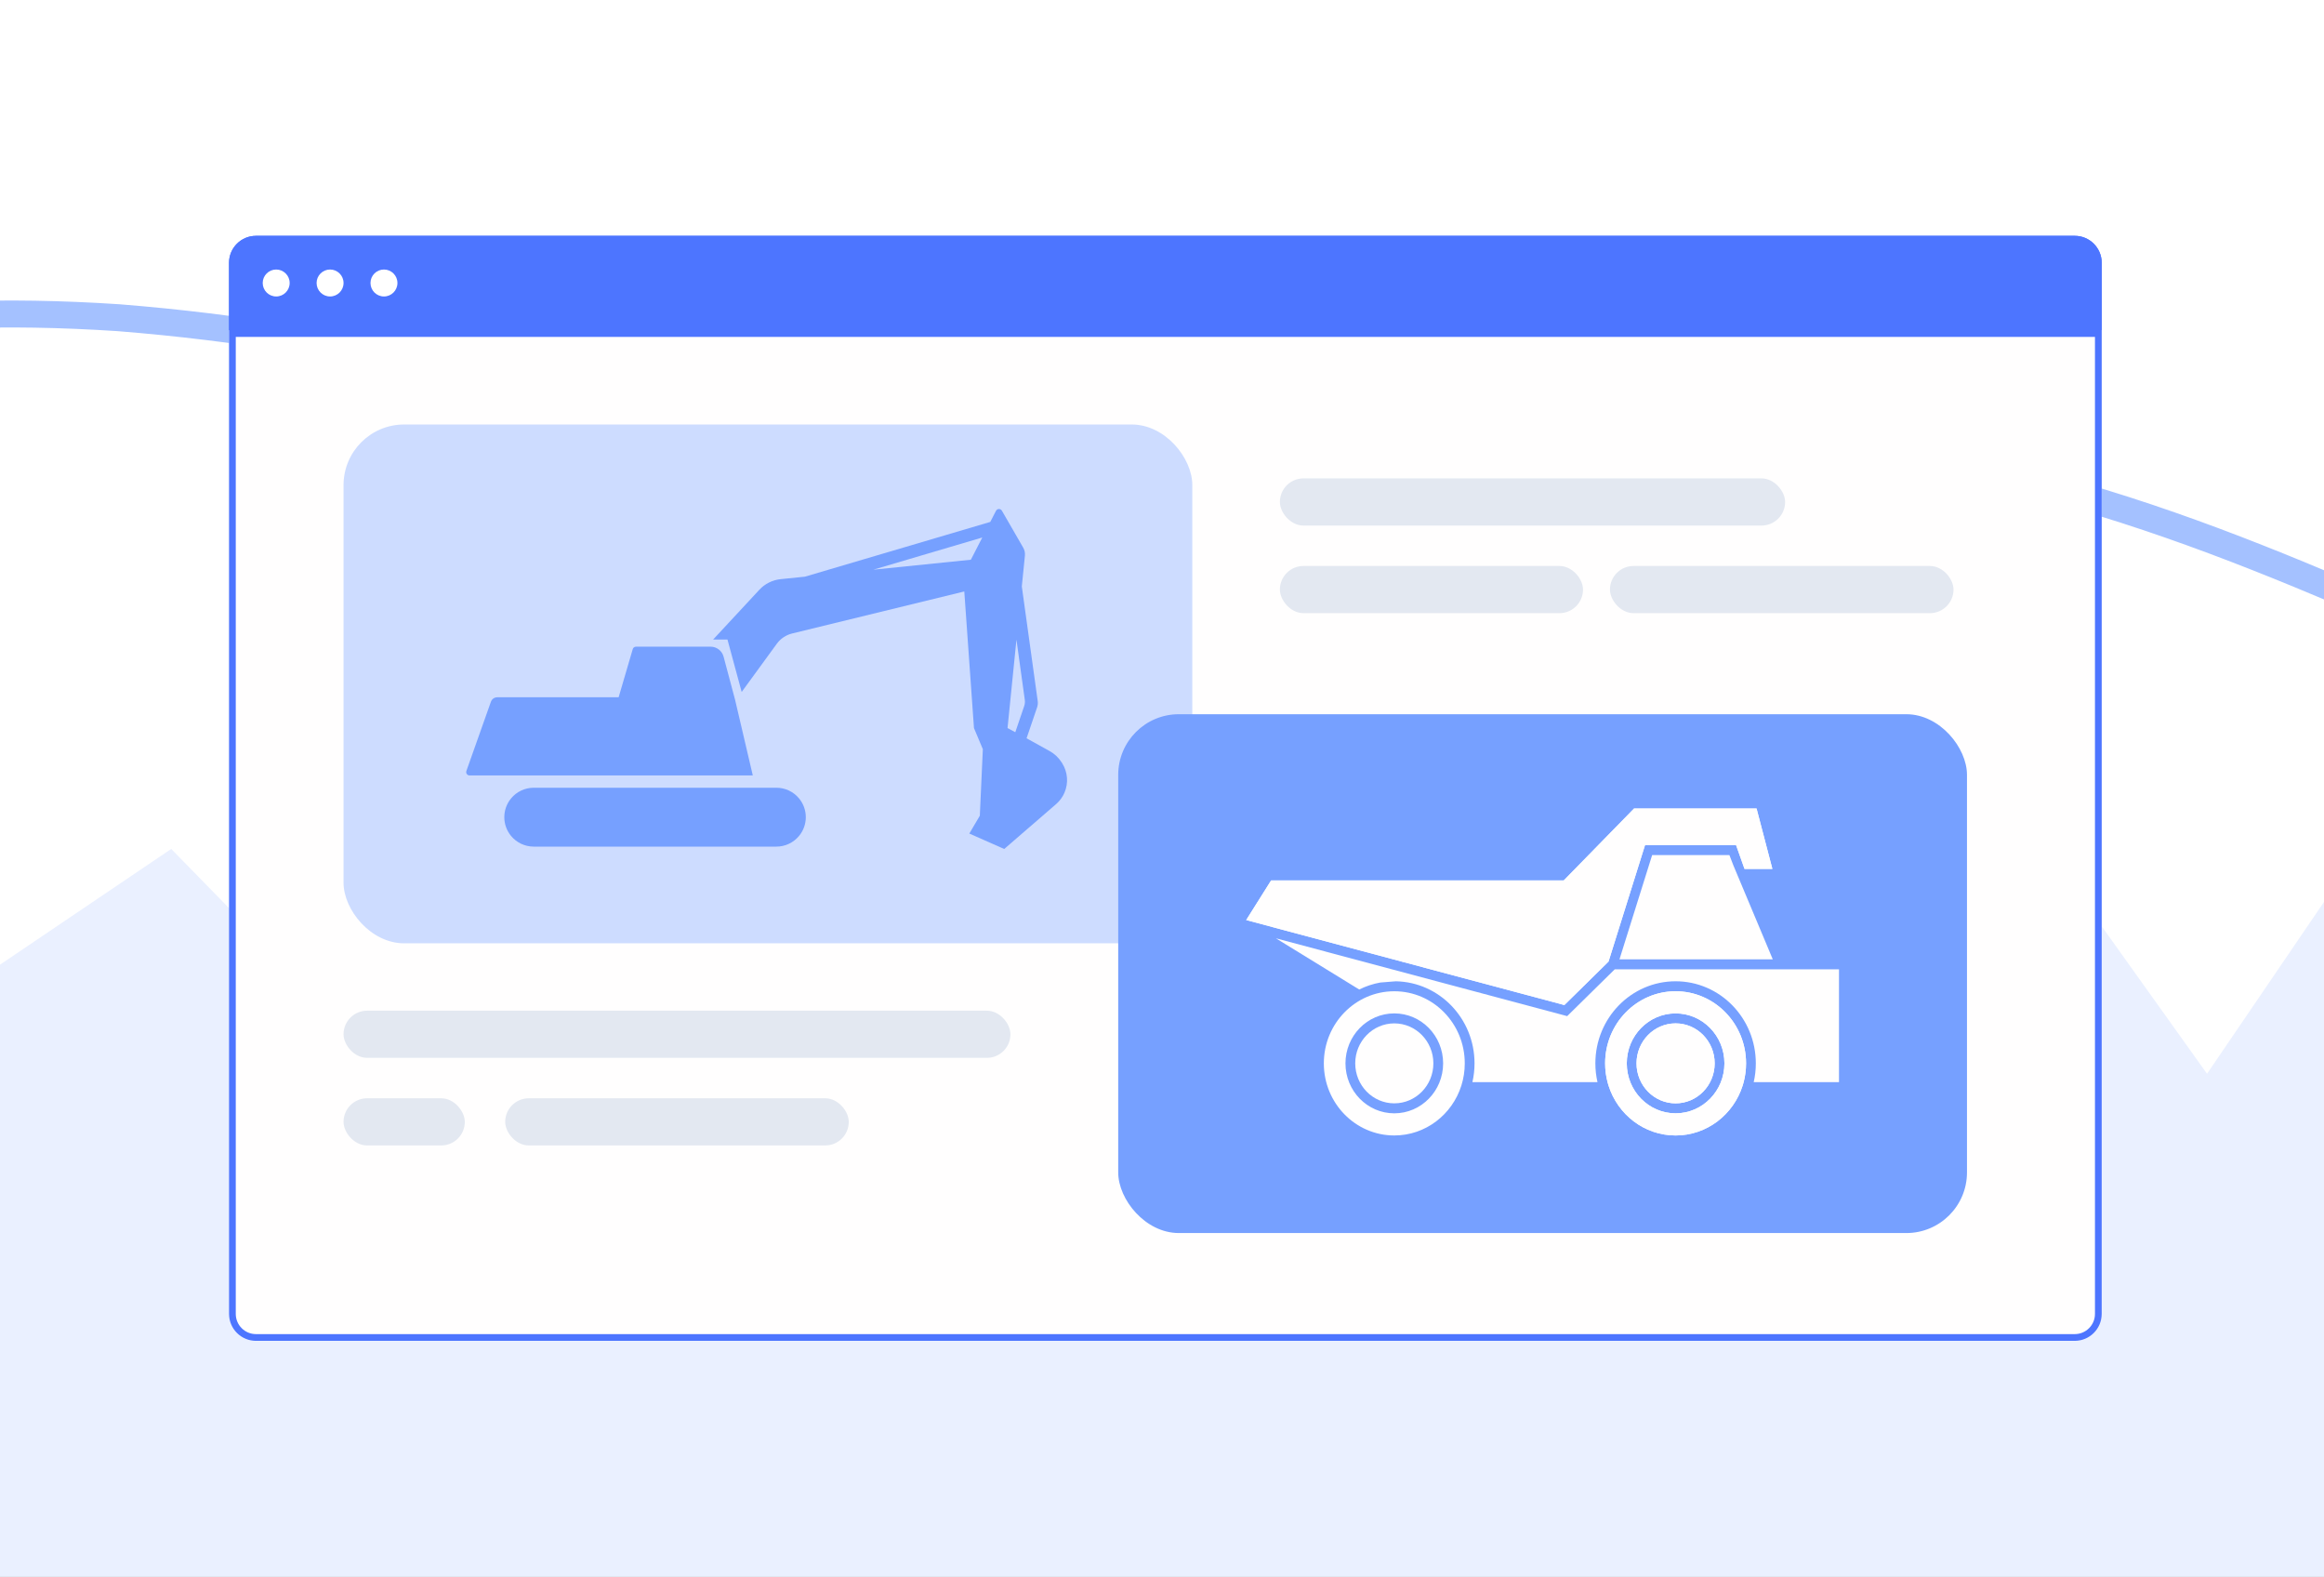 <svg width="345" height="234" viewBox="0 0 345 234" fill="none" xmlns="http://www.w3.org/2000/svg">
<rect x="0" y="0" width="345" height="234" fill="#333333" stroke="none"/>
<g clip-path="url(#clip0_439_1501)">
<rect x="-10" width="365" height="234" fill="white"/>
<path d="M25.42 125.994L-9.855 149.829L-18.435 239.445H358.145V114.554L327.637 159.362L303.803 125.994L261.855 167.943L187.492 114.554L66.414 167.943L25.42 125.994Z" fill="#EAF0FF"/>
<path d="M-188.282 150.099C-81.259 146.021 -121.01 37.979 17.61 47.153C161.523 58.633 225.162 160.457 178.493 192.277C131.824 224.097 95.762 64.997 218.798 62.876C341.835 60.755 356.685 111.666 464.872 122.273" stroke="#A4C1FF" stroke-width="4"/>
<path fill-rule="evenodd" clip-rule="evenodd" d="M308 199C310.209 199 312 197.209 312 195V49H34V195C34 197.209 35.791 199 38 199H308Z" fill="#FFFEFE"/>
<path d="M312 39C312 36.791 310.209 35 308 35H38C35.791 35 34 36.791 34 39V49H312V39Z" fill="#4D75FF"/>
<path d="M311.5 49.5V195C311.5 196.933 309.933 198.5 308 198.5H38C36.067 198.5 34.5 196.933 34.5 195V49.5H311.5ZM38 35.5H308C309.933 35.5 311.5 37.067 311.5 39V48.5H34.5V39C34.5 37.067 36.067 35.5 38 35.5Z" stroke="#4D75FF"/>
<rect x="51" y="150" width="99" height="7" rx="3.5" fill="#E3E8F1"/>
<rect x="190" y="71" width="75" height="7" rx="3.5" fill="#E3E8F1"/>
<rect x="51" y="163" width="18" height="7" rx="3.5" fill="#E3E8F1"/>
<rect x="190" y="84" width="45" height="7" rx="3.5" fill="#E3E8F1"/>
<rect x="75" y="163" width="51" height="7" rx="3.5" fill="#E3E8F1"/>
<rect x="239" y="84" width="51" height="7" rx="3.5" fill="#E3E8F1"/>
<circle cx="41" cy="42" r="2" fill="white"/>
<circle cx="49" cy="42" r="2" fill="white"/>
<circle cx="57" cy="42" r="2" fill="white"/>
<rect x="51" y="63" width="126" height="77" rx="9" fill="#CDDCFF"/>
<path d="M75.855 118.511C76.684 117.498 77.925 116.911 79.234 116.911H115.254C116.545 116.911 117.771 117.482 118.601 118.472C119.963 120.096 119.963 122.464 118.601 124.088C117.771 125.077 116.545 125.649 115.254 125.649H79.234C77.925 125.649 76.684 125.062 75.855 124.049C74.536 122.438 74.536 120.121 75.855 118.511Z" fill="#76A0FF"/>
<path d="M111.754 115.087H69.708C69.362 115.087 69.121 114.745 69.236 114.42L72.876 104.151C73.018 103.751 73.395 103.485 73.819 103.485H91.837L93.932 96.334C93.994 96.121 94.189 95.975 94.412 95.975H104.884H105.485C106.391 95.975 107.184 96.584 107.418 97.459L109.127 103.869L111.754 115.087Z" fill="#76A0FF"/>
<path fill-rule="evenodd" clip-rule="evenodd" d="M145.456 121.064L145.904 111.188L144.587 108.055L143.15 87.781L117.599 94.015C116.681 94.24 115.871 94.781 115.315 95.545L110.102 102.697L107.992 94.915H105.868L106.381 94.362L112.728 87.527C113.555 86.637 114.676 86.078 115.884 85.955L119.493 85.586L147.008 77.46L147.853 75.816C148.034 75.464 148.533 75.452 148.731 75.794L151.892 81.273C152.101 81.636 152.192 82.056 152.149 82.473L151.689 87.034L154.05 104.048C154.093 104.357 154.063 104.672 153.963 104.967L152.395 109.572L155.81 111.461C156.54 111.864 157.157 112.446 157.603 113.151L157.677 113.268C158.505 114.576 158.637 116.208 158.028 117.632C157.747 118.289 157.32 118.875 156.779 119.342L149.076 126L143.897 123.711L145.456 121.064ZM150.721 108.673L149.57 108.055L150.893 94.932L152.132 103.864C152.175 104.173 152.145 104.488 152.045 104.783L150.721 108.673ZM144.125 83.071L129.646 84.549L145.82 79.773L144.125 83.071Z" fill="#76A0FF"/>
<rect x="166" y="106" width="126" height="77" rx="9" fill="#76A0FF"/>
<path fill-rule="evenodd" clip-rule="evenodd" d="M238.283 157.817C238.283 151.907 242.966 147.116 248.744 147.116C254.521 147.116 259.205 151.907 259.205 157.817C259.205 158.782 259.08 159.716 258.847 160.604C258.801 160.777 258.752 160.948 258.698 161.117C257.339 165.413 253.394 168.518 248.744 168.518C244.093 168.518 240.149 165.413 238.789 161.117C238.736 160.948 238.686 160.777 238.641 160.604C238.408 159.716 238.283 158.782 238.283 157.817ZM248.744 165.233C244.74 165.232 241.495 161.912 241.495 157.817C241.495 153.721 244.74 150.401 248.744 150.401C252.747 150.401 255.993 153.721 255.993 157.817C255.993 161.912 252.747 165.233 248.744 165.233Z" fill="#FFFEFE"/>
<path d="M242.943 157.817C242.944 154.54 245.54 151.883 248.744 151.883C251.947 151.883 254.544 154.54 254.544 157.817C254.544 161.094 251.947 163.751 248.744 163.751C245.54 163.751 242.943 161.094 242.943 157.817Z" fill="#FFFEFE"/>
<path fill-rule="evenodd" clip-rule="evenodd" d="M217.446 157.817C217.446 158.969 217.269 160.078 216.94 161.117C215.58 165.413 211.636 168.518 206.985 168.518C201.208 168.518 196.525 163.727 196.525 157.817C196.525 151.907 201.208 147.116 206.985 147.116C212.763 147.116 217.446 151.907 217.446 157.817ZM206.985 165.233C202.982 165.232 199.736 161.912 199.736 157.817C199.736 153.721 202.982 150.401 206.985 150.401C210.989 150.401 214.235 153.721 214.235 157.817C214.235 161.912 210.989 165.233 206.985 165.233Z" fill="#FFFEFE"/>
<path fill-rule="evenodd" clip-rule="evenodd" d="M263.11 128.955H258.974L257.72 125.42H244.208L244.046 125.934L238.787 142.712L232.23 149.162L185 136.548L188.696 130.671H232.14L242.572 120H260.764L263.11 128.955ZM257.328 128.452L263.169 142.375H240.414L245.264 126.902H256.732L257.328 128.452ZM241.495 157.817C241.495 161.912 244.74 165.232 248.744 165.233C252.747 165.233 255.993 161.912 255.993 157.817C255.993 153.721 252.747 150.401 248.744 150.401C244.74 150.401 241.495 153.721 241.495 157.817ZM248.744 151.883C245.54 151.883 242.944 154.54 242.943 157.817C242.943 161.094 245.54 163.751 248.744 163.751C251.947 163.751 254.544 161.094 254.544 157.817C254.544 154.54 251.947 151.883 248.744 151.883ZM238.283 157.817C238.283 151.907 242.966 147.116 248.744 147.116C254.521 147.116 259.205 151.907 259.205 157.817C259.205 158.782 259.08 159.716 258.847 160.604C258.801 160.777 258.752 160.948 258.698 161.117C257.339 165.413 253.394 168.518 248.744 168.518C244.093 168.518 240.149 165.413 238.789 161.117C238.736 160.948 238.686 160.777 238.641 160.604C238.408 159.716 238.283 158.782 238.283 157.817Z" fill="#FFFEFE"/>
<path d="M201.185 157.817C201.185 154.54 203.782 151.883 206.985 151.883C210.189 151.883 212.786 154.54 212.786 157.817C212.786 161.094 210.189 163.751 206.985 163.751C203.782 163.751 201.185 161.094 201.185 157.817Z" fill="#FFFEFE"/>
<path d="M263.11 128.955H258.974L257.72 125.42H244.208L244.046 125.934L238.787 142.712L232.23 149.162L185 136.548L188.696 130.671H232.14L242.572 120H260.764L263.11 128.955Z" fill="#FFFEFE"/>
<path d="M236.834 157.817C236.834 158.775 236.943 159.708 237.148 160.604H218.581C218.786 159.708 218.895 158.775 218.895 157.817C218.895 151.166 213.686 145.761 207.214 145.636L204.908 145.819C203.805 146.017 202.755 146.371 201.779 146.857L189.411 139.259L232.649 150.806L239.713 143.857H273V160.604H260.34C260.545 159.708 260.654 158.775 260.654 157.817C260.653 151.088 255.321 145.634 248.744 145.634C242.166 145.634 236.834 151.088 236.834 157.817Z" fill="#FFFEFE"/>
</g>
<defs>
<clipPath id="clip0_439_1501">
<rect width="365" height="234" fill="white" transform="translate(-10)"/>
</clipPath>
</defs>
</svg>
